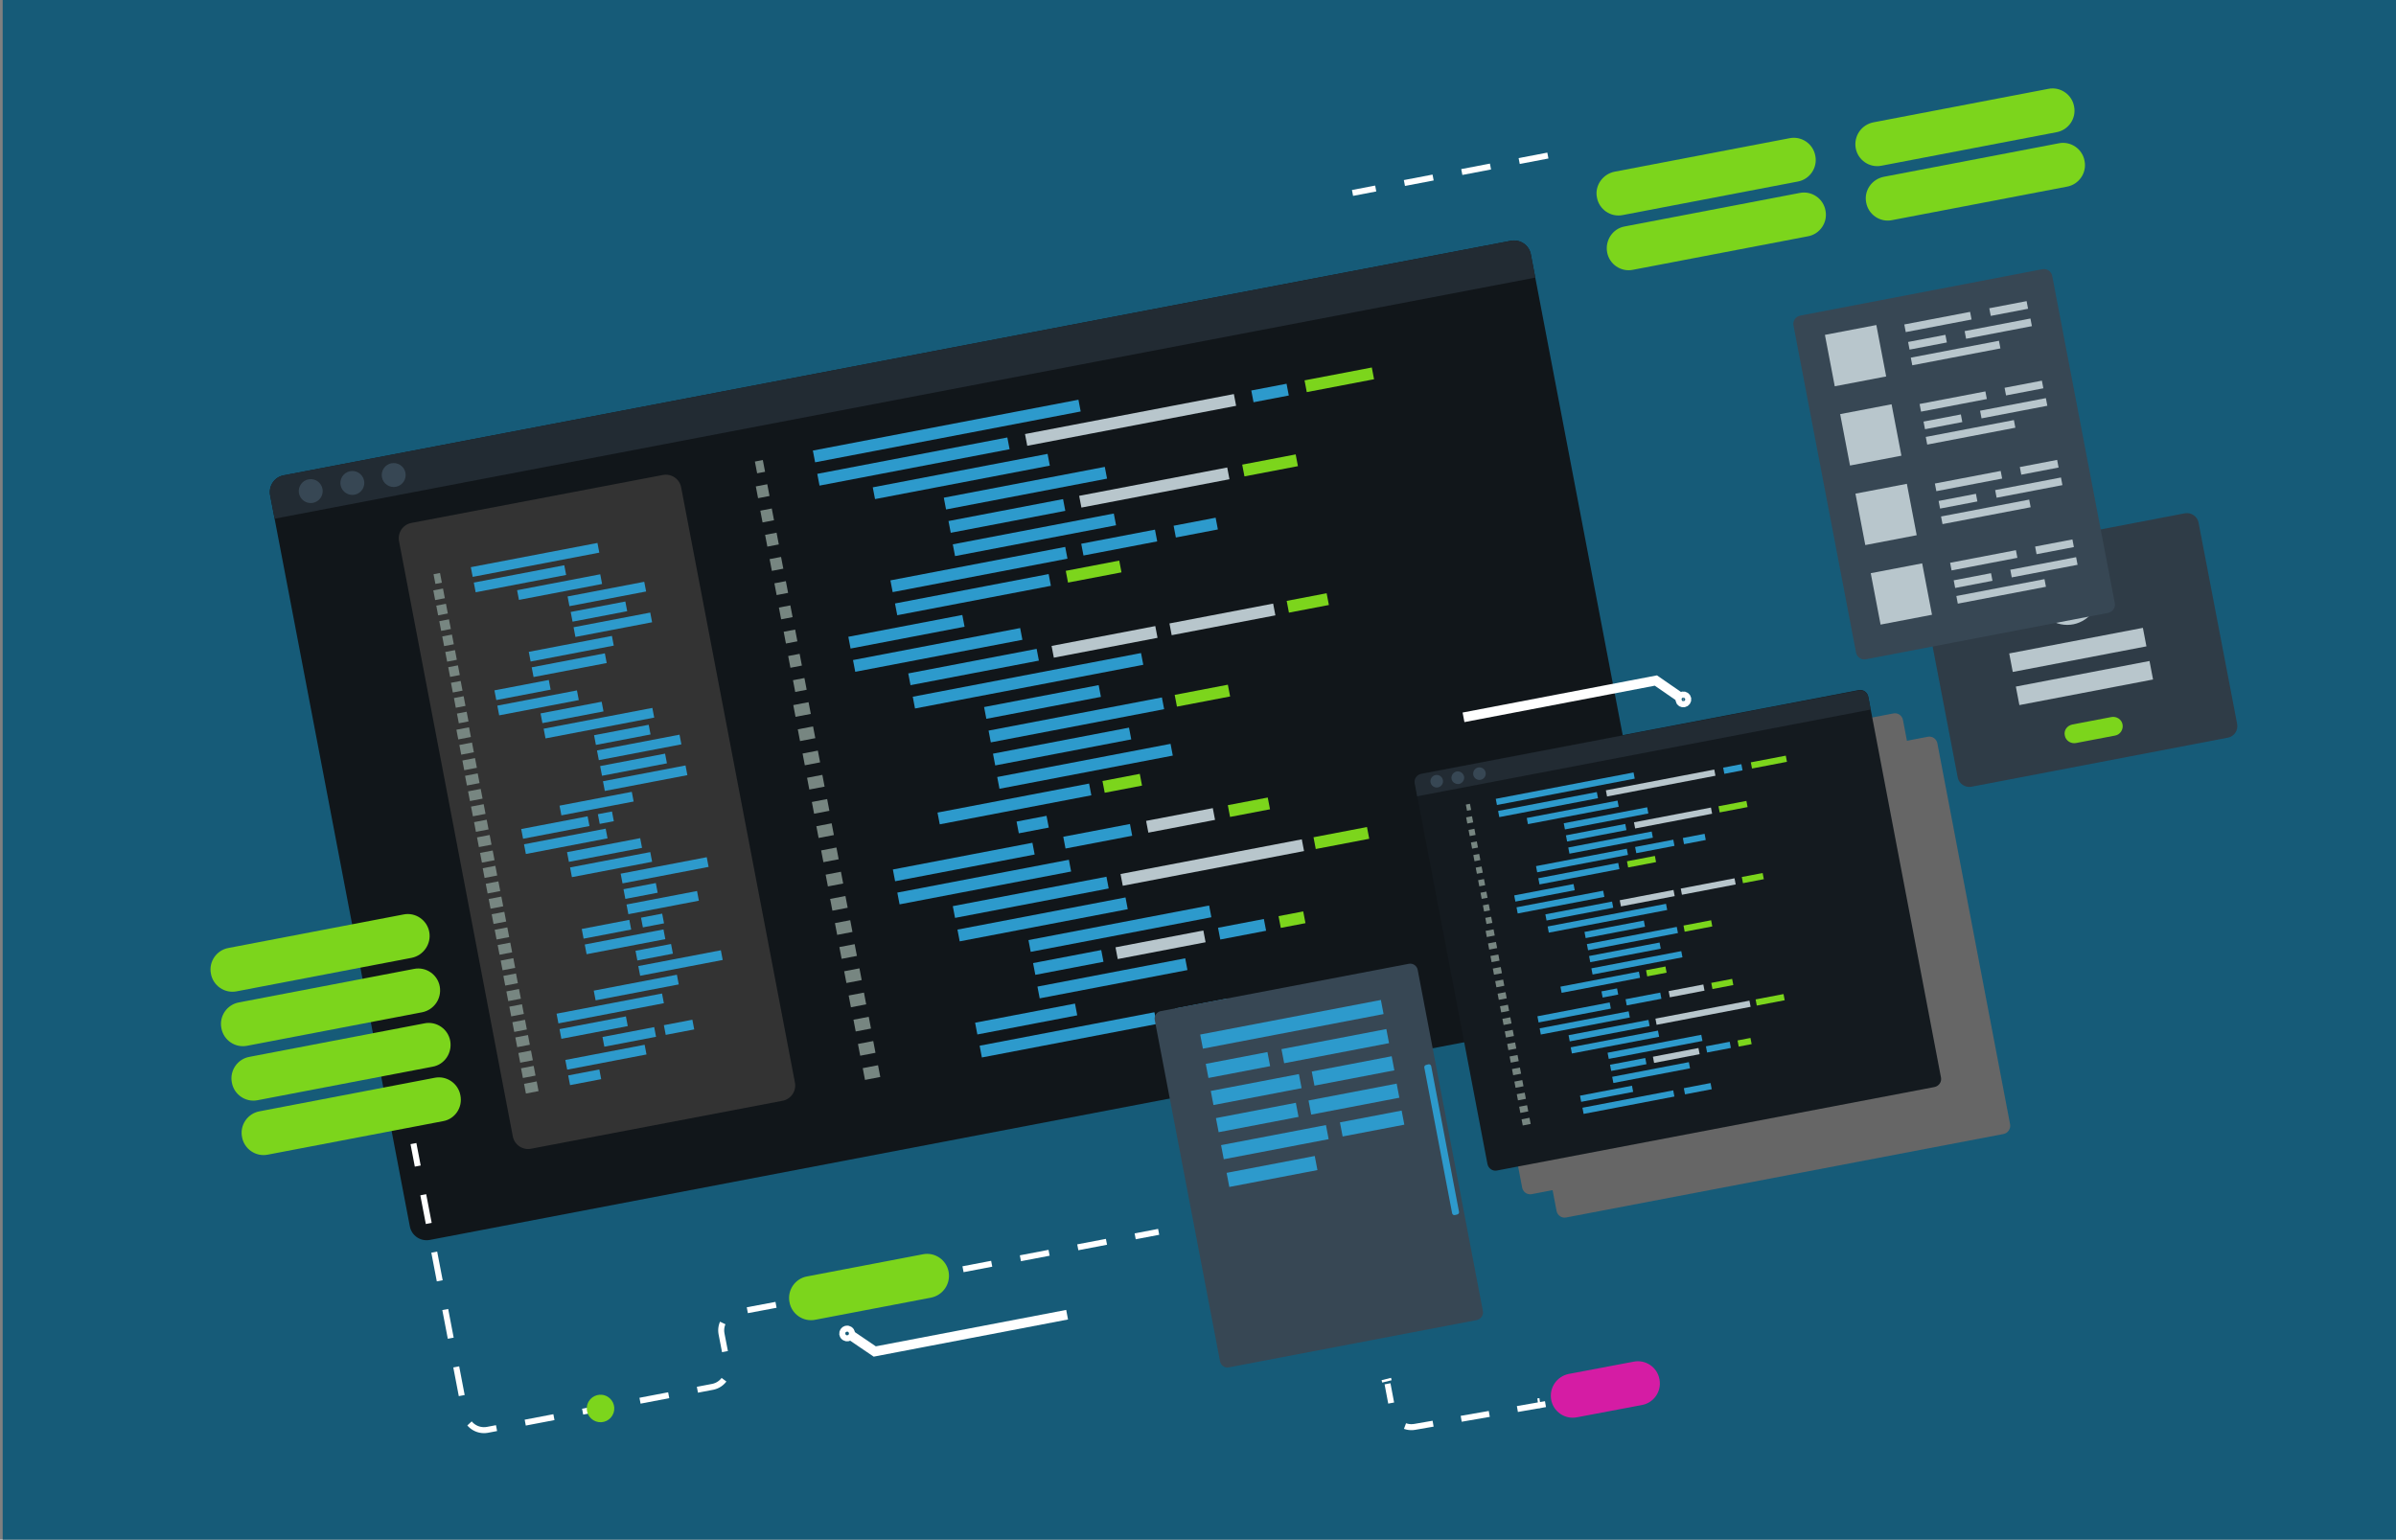 <?xml version="1.0" encoding="utf-8"?>
<!-- Generator: Adobe Illustrator 25.2.1, SVG Export Plug-In . SVG Version: 6.00 Build 0)  -->
<svg version="1.1" id="Layer_1" xmlns="http://www.w3.org/2000/svg" xmlns:xlink="http://www.w3.org/1999/xlink" x="0px" y="0px"
	 viewBox="0 0 800.9 514.7" style="enable-background:new 0 0 800.9 514.7;" xml:space="preserve">
<rect x="0" y="0" width="800.9" height="514.7" fill="#808080" stroke="none"/>
<style type="text/css">
	.st0{fill:#165B78;}
	.st1{fill:#11161A;}
	.st2{fill:#333333;}
	.st3{fill:#778681;}
	.st4{fill:#2D9ACC;}
	.st5{fill:#7CD51C;}
	.st6{fill:#B8C6CC;}
	.st7{fill:#222B33;}
	.st8{fill:#374754;}
	.st9{fill:#D51CA4;}
	.st10{fill:#666666;}
	.st11{fill:#141A1F;}
	.st12{fill:#2F3C47;}
	.st13{fill:none;stroke:#FFFFFF;stroke-width:3.255;stroke-miterlimit:10;}
	.st14{fill:none;stroke:#FFFFFF;stroke-width:2;stroke-miterlimit:10;stroke-dasharray:9.532,9.532;}
	.st15{fill:none;stroke:#FFFFFF;stroke-width:2;stroke-miterlimit:10;stroke-dasharray:9.765;}
</style>
<rect x="0.9" y="-0.3" class="st0" width="800" height="515"/>
<g>
	<g>
		<g>
			<path class="st1" d="M553.9,336.1l-410.2,78.4c-3.1,0.6-6.1-1.4-6.7-4.5L90.3,165.6c-0.6-3.1,1.4-6.1,4.5-6.7L505,80.5
				c3.1-0.6,6.1,1.4,6.7,4.5l46.7,244.4C559,332.5,557,335.5,553.9,336.1z"/>
			<path class="st2" d="M261.5,368l-83.9,16c-2.9,0.6-5.7-1.3-6.2-4.2l-38-198.8c-0.6-2.9,1.3-5.7,4.2-6.2l83.9-16
				c2.9-0.6,5.7,1.3,6.2,4.2l38,198.8C266.3,364.7,264.4,367.5,261.5,368z"/>
			<g>
				
					<rect x="252.7" y="154.1" transform="matrix(0.982 -0.188 0.188 0.982 -24.789 50.48)" class="st3" width="2.7" height="4"/>
				
					<rect x="253" y="162.3" transform="matrix(0.982 -0.188 0.188 0.982 -26.314 50.798)" class="st3" width="3.9" height="4"/>
				
					<rect x="254.5" y="170.4" transform="matrix(0.982 -0.188 0.188 0.982 -27.807 51.233)" class="st3" width="3.9" height="4"/>
				
					<rect x="256.1" y="178.5" transform="matrix(0.982 -0.188 0.188 0.982 -29.299 51.667)" class="st3" width="3.9" height="4"/>
				
					<rect x="257.6" y="186.6" transform="matrix(0.982 -0.188 0.188 0.982 -30.791 52.102)" class="st3" width="3.9" height="4"/>
				
					<rect x="259.2" y="194.7" transform="matrix(0.982 -0.188 0.188 0.982 -32.284 52.538)" class="st3" width="3.9" height="4"/>
				
					<rect x="260.7" y="202.8" transform="matrix(0.982 -0.188 0.188 0.982 -33.776 52.971)" class="st3" width="3.9" height="4"/>
				
					<rect x="262.3" y="210.9" transform="matrix(0.982 -0.188 0.188 0.982 -35.269 53.406)" class="st3" width="3.9" height="4"/>
				
					<rect x="263.8" y="219" transform="matrix(0.982 -0.188 0.188 0.982 -36.761 53.84)" class="st3" width="3.9" height="4"/>
				
					<rect x="265.4" y="227.1" transform="matrix(0.982 -0.188 0.188 0.982 -38.253 54.275)" class="st3" width="3.9" height="4"/>
				
					<rect x="265.5" y="235.3" transform="matrix(0.982 -0.188 0.188 0.982 -39.789 54.559)" class="st3" width="5.2" height="4"/>
				
					<rect x="267" y="243.4" transform="matrix(0.982 -0.188 0.188 0.982 -41.281 54.993)" class="st3" width="5.2" height="4"/>
				
					<rect x="268.6" y="251.5" transform="matrix(0.982 -0.188 0.188 0.982 -42.774 55.428)" class="st3" width="5.2" height="4"/>
				
					<rect x="270.1" y="259.6" transform="matrix(0.982 -0.188 0.188 0.982 -44.267 55.863)" class="st3" width="5.2" height="4"/>
				
					<rect x="271.7" y="267.7" transform="matrix(0.982 -0.188 0.188 0.982 -45.759 56.298)" class="st3" width="5.2" height="4"/>
				
					<rect x="273.2" y="275.8" transform="matrix(0.982 -0.188 0.188 0.982 -47.251 56.732)" class="st3" width="5.2" height="4"/>
				
					<rect x="274.8" y="283.9" transform="matrix(0.982 -0.188 0.188 0.982 -48.744 57.167)" class="st3" width="5.2" height="4"/>
				
					<rect x="276.3" y="292" transform="matrix(0.982 -0.188 0.188 0.982 -50.236 57.601)" class="st3" width="5.2" height="4"/>
				
					<rect x="277.8" y="300.1" transform="matrix(0.982 -0.188 0.188 0.982 -51.728 58.036)" class="st3" width="5.2" height="4"/>
				
					<rect x="279.4" y="308.2" transform="matrix(0.982 -0.188 0.188 0.982 -53.221 58.47)" class="st3" width="5.2" height="4"/>
				
					<rect x="280.9" y="316.2" transform="matrix(0.982 -0.188 0.188 0.982 -54.713 58.905)" class="st3" width="5.2" height="4"/>
				
					<rect x="282.5" y="324.3" transform="matrix(0.982 -0.188 0.188 0.982 -56.205 59.339)" class="st3" width="5.2" height="4"/>
				
					<rect x="284" y="332.4" transform="matrix(0.982 -0.188 0.188 0.982 -57.698 59.774)" class="st3" width="5.2" height="4"/>
				
					<rect x="285.6" y="340.5" transform="matrix(0.982 -0.188 0.188 0.982 -59.19 60.208)" class="st3" width="5.2" height="4"/>
				
					<rect x="287.1" y="348.6" transform="matrix(0.982 -0.188 0.188 0.982 -60.682 60.643)" class="st3" width="5.2" height="4"/>
				
					<rect x="288.7" y="356.7" transform="matrix(0.982 -0.188 0.188 0.982 -62.175 61.078)" class="st3" width="5.2" height="4"/>
				
					<rect x="271.3" y="142.2" transform="matrix(0.982 -0.188 0.188 0.982 -21.438 61.987)" class="st4" width="90.4" height="4"/>
				
					<rect x="273" y="152.4" transform="matrix(0.982 -0.188 0.188 0.982 -23.551 60.077)" class="st4" width="64.7" height="4"/>
				
					<rect x="418.6" y="129.5" transform="matrix(0.982 -0.188 0.188 0.982 -17.147 82.07)" class="st4" width="12" height="4"/>
				
					<rect x="436.3" y="125.1" transform="matrix(0.982 -0.188 0.188 0.982 -15.906 86.332)" class="st5" width="22.9" height="4"/>
				
					<rect x="342.4" y="138.5" transform="matrix(0.982 -0.188 0.188 0.982 -19.653 73.463)" class="st6" width="71.1" height="4"/>
				
					<rect x="291.6" y="157.4" transform="matrix(0.982 -0.188 0.188 0.982 -24.207 63.17)" class="st4" width="59.5" height="4"/>
				
					<rect x="315.4" y="161.3" transform="matrix(0.982 -0.188 0.188 0.982 -24.567 67.278)" class="st4" width="54.8" height="4"/>
				
					<rect x="317.1" y="170.6" transform="matrix(0.982 -0.188 0.188 0.982 -26.418 66.266)" class="st4" width="39" height="4"/>
				
					<rect x="360.7" y="161.1" transform="matrix(0.982 -0.188 0.188 0.982 -23.769 75.367)" class="st6" width="50.4" height="4"/>
				
					<rect x="415.5" y="153.7" transform="matrix(0.982 -0.188 0.188 0.982 -21.69 82.506)" class="st5" width="18.2" height="4"/>
				
					<rect x="430.4" y="199.7" transform="matrix(0.982 -0.188 0.188 0.982 -30.103 85.687)" class="st5" width="13.6" height="4"/>
				
					<rect x="410.7" y="268" transform="matrix(0.982 -0.188 0.188 0.982 -43.279 83.206)" class="st5" width="13.6" height="4"/>
				
					<rect x="439.3" y="278.3" transform="matrix(0.982 -0.188 0.188 0.982 -44.649 89.191)" class="st5" width="18.2" height="4"/>
				
					<rect x="427.7" y="305.6" transform="matrix(0.982 -0.188 0.188 0.982 -50.082 86.571)" class="st5" width="8.4" height="4"/>
				
					<rect x="368.8" y="260" transform="matrix(0.982 -0.188 0.188 0.982 -42.525 75.102)" class="st5" width="12.7" height="4"/>
				
					<rect x="392.9" y="230.7" transform="matrix(0.982 -0.188 0.188 0.982 -36.541 79.615)" class="st5" width="18.1" height="4"/>
				
					<rect x="356.5" y="189.2" transform="matrix(0.982 -0.188 0.188 0.982 -29.402 72.056)" class="st5" width="18.2" height="4"/>
				
					<rect x="318.4" y="176.9" transform="matrix(0.982 -0.188 0.188 0.982 -27.437 68.114)" class="st4" width="54.8" height="4"/>
				
					<rect x="297.5" y="188.5" transform="matrix(0.982 -0.188 0.188 0.982 -29.947 64.841)" class="st4" width="59.5" height="4"/>
				
					<rect x="361.6" y="179.5" transform="matrix(0.982 -0.188 0.188 0.982 -27.421 73.486)" class="st4" width="25.1" height="4"/>
				
					<rect x="299.1" y="196.9" transform="matrix(0.982 -0.188 0.188 0.982 -31.569 64.615)" class="st4" width="52.3" height="4"/>
				
					<rect x="283.6" y="209.3" transform="matrix(0.982 -0.188 0.188 0.982 -34.277 60.662)" class="st4" width="38.8" height="4"/>
				
					<rect x="392.6" y="174.5" transform="matrix(0.982 -0.188 0.188 0.982 -26.039 78.203)" class="st4" width="14.3" height="4"/>
				
					<rect x="285" y="215.4" transform="matrix(0.982 -0.188 0.188 0.982 -35.237 62.711)" class="st4" width="56.9" height="4"/>
				
					<rect x="303.6" y="221.1" transform="matrix(0.982 -0.188 0.188 0.982 -36.103 65.083)" class="st4" width="43.7" height="4"/>
				
					<rect x="351.6" y="212.7" transform="matrix(0.982 -0.188 0.188 0.982 -33.751 73.159)" class="st6" width="35.3" height="4"/>
				
					<rect x="391" y="205.2" transform="matrix(0.982 -0.188 0.188 0.982 -31.637 80.418)" class="st6" width="35.3" height="4"/>
				
					<rect x="304.8" y="225.7" transform="matrix(0.982 -0.188 0.188 0.982 -36.641 68.582)" class="st4" width="77.7" height="4"/>
				<rect x="329" y="232.8" transform="matrix(0.982 -0.188 0.188 0.982 -37.898 69.609)" class="st4" width="39" height="4"/>
				
					<rect x="330.3" y="238.8" transform="matrix(0.982 -0.188 0.188 0.982 -38.805 71.839)" class="st4" width="59" height="4"/>
				
					<rect x="331.9" y="247.7" transform="matrix(0.982 -0.188 0.188 0.982 -40.574 71.109)" class="st4" width="46.3" height="4"/>
				
					<rect x="333.2" y="254.3" transform="matrix(0.982 -0.188 0.188 0.982 -41.675 72.675)" class="st4" width="59" height="4"/>
				
					<rect x="313.3" y="266.9" transform="matrix(0.982 -0.188 0.188 0.982 -44.463 68.447)" class="st4" width="51.6" height="4"/>
				
					<rect x="374.4" y="286.5" transform="matrix(0.982 -0.188 0.188 0.982 -46.968 81.228)" class="st6" width="61.7" height="4"/>
				
					<rect x="298.4" y="286.3" transform="matrix(0.982 -0.188 0.188 0.982 -48.399 65.621)" class="st4" width="47.5" height="4"/>
				
					<rect x="340.1" y="273.8" transform="matrix(0.982 -0.188 0.188 0.982 -45.651 69.713)" class="st4" width="10.2" height="4"/>
				
					<rect x="299.8" y="293" transform="matrix(0.982 -0.188 0.188 0.982 -49.545 67.032)" class="st4" width="58.4" height="4"/>
				
					<rect x="407.4" y="308.8" transform="matrix(0.982 -0.188 0.188 0.982 -50.976 83.501)" class="st4" width="15.6" height="4"/>
				
					<rect x="373" y="314" transform="matrix(0.982 -0.188 0.188 0.982 -52.444 78.46)" class="st6" width="29.9" height="4"/>
				
					<rect x="318.4" y="298.1" transform="matrix(0.982 -0.188 0.188 0.982 -50.224 70.046)" class="st4" width="52.3" height="4"/>
				
					<rect x="319.9" y="305.5" transform="matrix(0.982 -0.188 0.188 0.982 -51.531 70.903)" class="st4" width="57.2" height="4"/>
				
					<rect x="343.6" y="308.6" transform="matrix(0.982 -0.188 0.188 0.982 -51.655 75.821)" class="st4" width="61.5" height="4"/>
				
					<rect x="345.5" y="319.9" transform="matrix(0.982 -0.188 0.188 0.982 -54.1 72.771)" class="st4" width="23.2" height="4"/>
				
					<rect x="346.7" y="325.2" transform="matrix(0.982 -0.188 0.188 0.982 -54.819 75.65)" class="st4" width="50.3" height="4"/>
				
					<rect x="326" y="338.8" transform="matrix(0.982 -0.188 0.188 0.982 -57.881 70.477)" class="st4" width="34" height="4"/>
				
					<rect x="355.6" y="277.7" transform="matrix(0.982 -0.188 0.188 0.982 -45.994 73.881)" class="st4" width="22.7" height="4"/>
				
					<rect x="383.3" y="272.4" transform="matrix(0.982 -0.188 0.188 0.982 -44.508 78.986)" class="st6" width="22.7" height="4"/>
				
					<rect x="327.3" y="344.1" transform="matrix(0.982 -0.188 0.188 0.982 -58.644 73.205)" class="st4" width="59.5" height="4"/>
				
					<rect x="393.1" y="335.6" transform="matrix(0.982 -0.188 0.188 0.982 -56.237 81.47)" class="st4" width="17.5" height="4"/>
			</g>
			<g>
				
					<rect x="145.2" y="191.8" transform="matrix(0.982 -0.188 0.188 0.982 -33.728 30.912)" class="st3" width="2.2" height="3.3"/>
				
					<rect x="145.1" y="197.1" transform="matrix(0.982 -0.188 0.188 0.982 -34.705 31.093)" class="st3" width="3.3" height="3.3"/>
				
					<rect x="146.1" y="202.2" transform="matrix(0.982 -0.188 0.188 0.982 -35.654 31.37)" class="st3" width="3.3" height="3.3"/>
				
					<rect x="147.1" y="207.4" transform="matrix(0.982 -0.188 0.188 0.982 -36.604 31.647)" class="st3" width="3.3" height="3.3"/>
				
					<rect x="148.1" y="212.5" transform="matrix(0.982 -0.188 0.188 0.982 -37.553 31.923)" class="st3" width="3.3" height="3.3"/>
				
					<rect x="149.1" y="217.7" transform="matrix(0.982 -0.188 0.188 0.982 -38.502 32.199)" class="st3" width="3.3" height="3.3"/>
				
					<rect x="150.1" y="222.8" transform="matrix(0.982 -0.188 0.188 0.982 -39.452 32.476)" class="st3" width="3.3" height="3.3"/>
				
					<rect x="151" y="228" transform="matrix(0.982 -0.188 0.188 0.982 -40.401 32.752)" class="st3" width="3.3" height="3.3"/>
				
					<rect x="152" y="233.1" transform="matrix(0.982 -0.188 0.188 0.982 -41.351 33.029)" class="st3" width="3.3" height="3.3"/>
				
					<rect x="153" y="238.3" transform="matrix(0.982 -0.188 0.188 0.982 -42.3 33.305)" class="st3" width="3.3" height="3.3"/>
				
					<rect x="152.8" y="243.6" transform="matrix(0.982 -0.188 0.188 0.982 -43.286 33.457)" class="st3" width="4.3" height="3.3"/>
				
					<rect x="153.8" y="248.7" transform="matrix(0.982 -0.188 0.188 0.982 -44.236 33.734)" class="st3" width="4.3" height="3.3"/>
				
					<rect x="154.8" y="253.9" transform="matrix(0.982 -0.188 0.188 0.982 -45.185 34.01)" class="st3" width="4.3" height="3.3"/>
				
					<rect x="155.7" y="259" transform="matrix(0.982 -0.188 0.188 0.982 -46.134 34.286)" class="st3" width="4.3" height="3.3"/>
				
					<rect x="156.7" y="264.2" transform="matrix(0.982 -0.188 0.188 0.982 -47.084 34.563)" class="st3" width="4.3" height="3.3"/>
				
					<rect x="157.7" y="269.3" transform="matrix(0.982 -0.188 0.188 0.982 -48.034 34.84)" class="st3" width="4.3" height="3.3"/>
				
					<rect x="158.7" y="274.5" transform="matrix(0.982 -0.188 0.188 0.982 -48.983 35.116)" class="st3" width="4.3" height="3.3"/>
				
					<rect x="159.7" y="279.6" transform="matrix(0.982 -0.188 0.188 0.982 -49.933 35.392)" class="st3" width="4.3" height="3.3"/>
				
					<rect x="160.7" y="284.8" transform="matrix(0.982 -0.188 0.188 0.982 -50.882 35.669)" class="st3" width="4.3" height="3.3"/>
				
					<rect x="161.6" y="289.9" transform="matrix(0.982 -0.188 0.188 0.982 -51.832 35.946)" class="st3" width="4.3" height="3.3"/>
				
					<rect x="162.6" y="295.1" transform="matrix(0.982 -0.188 0.188 0.982 -52.781 36.222)" class="st3" width="4.3" height="3.3"/>
				
					<rect x="163.6" y="300.2" transform="matrix(0.982 -0.188 0.188 0.982 -53.731 36.498)" class="st3" width="4.3" height="3.3"/>
				
					<rect x="164.6" y="305.3" transform="matrix(0.982 -0.188 0.188 0.982 -54.679 36.774)" class="st3" width="4.3" height="3.3"/>
				
					<rect x="165.6" y="310.5" transform="matrix(0.982 -0.188 0.188 0.982 -55.63 37.051)" class="st3" width="4.3" height="3.3"/>
				
					<rect x="166.6" y="315.6" transform="matrix(0.982 -0.188 0.188 0.982 -56.579 37.328)" class="st3" width="4.3" height="3.3"/>
				
					<rect x="167.6" y="320.8" transform="matrix(0.982 -0.188 0.188 0.982 -57.529 37.604)" class="st3" width="4.3" height="3.3"/>
				
					<rect x="168.5" y="325.9" transform="matrix(0.982 -0.188 0.188 0.982 -58.477 37.88)" class="st3" width="4.3" height="3.3"/>
				
					<rect x="169.5" y="331.1" transform="matrix(0.982 -0.188 0.188 0.982 -59.428 38.157)" class="st3" width="4.3" height="3.3"/>
				
					<rect x="170.5" y="336.2" transform="matrix(0.982 -0.188 0.188 0.982 -60.377 38.434)" class="st3" width="4.3" height="3.3"/>
				
					<rect x="171.5" y="341.4" transform="matrix(0.982 -0.188 0.188 0.982 -61.327 38.71)" class="st3" width="4.3" height="3.3"/>
				
					<rect x="172.5" y="346.5" transform="matrix(0.982 -0.188 0.188 0.982 -62.276 38.987)" class="st3" width="4.3" height="3.3"/>
				
					<rect x="173.5" y="351.7" transform="matrix(0.982 -0.188 0.188 0.982 -63.226 39.263)" class="st3" width="4.3" height="3.3"/>
				
					<rect x="174.4" y="356.8" transform="matrix(0.982 -0.188 0.188 0.982 -64.175 39.54)" class="st3" width="4.3" height="3.3"/>
				
					<rect x="175.4" y="362" transform="matrix(0.982 -0.188 0.188 0.982 -65.125 39.816)" class="st3" width="4.3" height="3.3"/>
				
					<rect x="157.3" y="185.6" transform="matrix(0.982 -0.188 0.188 0.982 -31.978 36.919)" class="st4" width="43.1" height="3.3"/>
				
					<rect x="158.4" y="191.9" transform="matrix(0.982 -0.188 0.188 0.982 -33.251 36.087)" class="st4" width="30.8" height="3.3"/>
				
					<rect x="172.9" y="194.7" transform="matrix(0.982 -0.188 0.188 0.982 -33.545 38.614)" class="st4" width="28.3" height="3.3"/>
				
					<rect x="189.8" y="197" transform="matrix(0.982 -0.188 0.188 0.982 -33.698 41.625)" class="st4" width="26.1" height="3.3"/>
				
					<rect x="190.9" y="202.9" transform="matrix(0.982 -0.188 0.188 0.982 -34.846 41.22)" class="st4" width="18.6" height="3.3"/>
				
					<rect x="191.8" y="207.3" transform="matrix(0.982 -0.188 0.188 0.982 -35.597 42.178)" class="st4" width="26.1" height="3.3"/>
				
					<rect x="176.8" y="215.3" transform="matrix(0.982 -0.188 0.188 0.982 -37.343 39.719)" class="st4" width="28.3" height="3.3"/>
				
					<rect x="177.8" y="220.8" transform="matrix(0.982 -0.188 0.188 0.982 -38.382 39.689)" class="st4" width="24.9" height="3.3"/>
				
					<rect x="165.4" y="229.1" transform="matrix(0.982 -0.188 0.188 0.982 -40.222 36.907)" class="st4" width="18.5" height="3.3"/>
				
					<rect x="166.3" y="233.4" transform="matrix(0.982 -0.188 0.188 0.982 -40.945 37.961)" class="st4" width="27.1" height="3.3"/>
				
					<rect x="180.8" y="236.6" transform="matrix(0.982 -0.188 0.188 0.982 -41.339 40.144)" class="st4" width="20.8" height="3.3"/>
				
					<rect x="181.7" y="240.2" transform="matrix(0.982 -0.188 0.188 0.982 -41.861 41.889)" class="st4" width="37" height="3.3"/>
				
					<rect x="198.7" y="244.1" transform="matrix(0.982 -0.188 0.188 0.982 -42.442 43.432)" class="st4" width="18.6" height="3.3"/>
				
					<rect x="199.6" y="248.3" transform="matrix(0.982 -0.188 0.188 0.982 -43.14 44.572)" class="st4" width="28.1" height="3.3"/>
				
					<rect x="200.7" y="254.1" transform="matrix(0.982 -0.188 0.188 0.982 -44.249 44.301)" class="st4" width="22.1" height="3.3"/>
				
					<rect x="201.6" y="258.6" transform="matrix(0.982 -0.188 0.188 0.982 -45.039 45.124)" class="st4" width="28.1" height="3.3"/>
				
					<rect x="187.1" y="267.1" transform="matrix(0.982 -0.188 0.188 0.982 -46.917 42.211)" class="st4" width="24.6" height="3.3"/>
				
					<rect x="174.3" y="275.1" transform="matrix(0.982 -0.188 0.188 0.982 -48.659 39.767)" class="st4" width="22.6" height="3.3"/>
				
					<rect x="200.1" y="271.8" transform="matrix(0.982 -0.188 0.188 0.982 -47.749 42.892)" class="st4" width="4.8" height="3.3"/>
				
					<rect x="175.2" y="279.7" transform="matrix(0.982 -0.188 0.188 0.982 -49.471 40.517)" class="st4" width="27.8" height="3.3"/>
				
					<rect x="189.6" y="282.6" transform="matrix(0.982 -0.188 0.188 0.982 -49.776 43.007)" class="st4" width="24.9" height="3.3"/>
				
					<rect x="190.6" y="287.5" transform="matrix(0.982 -0.188 0.188 0.982 -50.664 43.492)" class="st4" width="27.3" height="3.3"/>
				
					<rect x="207.5" y="289.4" transform="matrix(0.982 -0.188 0.188 0.982 -50.705 46.889)" class="st4" width="29.3" height="3.3"/>
				
					<rect x="208.6" y="296.3" transform="matrix(0.982 -0.188 0.188 0.982 -52.136 45.513)" class="st4" width="11" height="3.3"/>
				
					<rect x="209.5" y="300.2" transform="matrix(0.982 -0.188 0.188 0.982 -52.744 46.962)" class="st4" width="24" height="3.3"/>
				
					<rect x="194.6" y="309.1" transform="matrix(0.982 -0.188 0.188 0.982 -54.753 43.599)" class="st4" width="16.2" height="3.3"/>
				
					<rect x="214.5" y="306.2" transform="matrix(0.982 -0.188 0.188 0.982 -53.933 46.419)" class="st4" width="7.2" height="3.3"/>
				
					<rect x="195.5" y="313.3" transform="matrix(0.982 -0.188 0.188 0.982 -55.422 44.838)" class="st4" width="26.8" height="3.3"/>
				
					<rect x="212.6" y="316.8" transform="matrix(0.982 -0.188 0.188 0.982 -55.905 46.717)" class="st4" width="12.1" height="3.3"/>
				
					<rect x="213.4" y="320.4" transform="matrix(0.982 -0.188 0.188 0.982 -56.433 48.442)" class="st4" width="28.1" height="3.3"/>
				
					<rect x="198.5" y="328.6" transform="matrix(0.982 -0.188 0.188 0.982 -58.232 45.802)" class="st4" width="28.3" height="3.3"/>
				
					<rect x="186" y="335.6" transform="matrix(0.982 -0.188 0.188 0.982 -59.704 44.284)" class="st4" width="35.9" height="3.3"/>
				
					<rect x="187.1" y="342" transform="matrix(0.982 -0.188 0.188 0.982 -61.002 43.361)" class="st4" width="22.6" height="3.3"/>
				
					<rect x="201.5" y="345.1" transform="matrix(0.982 -0.188 0.188 0.982 -61.362 45.662)" class="st4" width="17.6" height="3.3"/>
				
					<rect x="222.1" y="341.9" transform="matrix(0.982 -0.188 0.188 0.982 -60.471 48.723)" class="st4" width="9.7" height="3.3"/>
				
					<rect x="189" y="351.9" transform="matrix(0.982 -0.188 0.188 0.982 -62.787 44.307)" class="st4" width="27" height="3.3"/>
				
					<rect x="190.1" y="358.6" transform="matrix(0.982 -0.188 0.188 0.982 -64.166 43.106)" class="st4" width="10.6" height="3.3"/>
			</g>
			<path class="st7" d="M513.2,92.8L91.8,173.4l-1.5-7.8c-0.6-3.1,1.4-6.1,4.5-6.7L505,80.5c3.1-0.6,6.1,1.4,6.7,4.5L513.2,92.8z"/>
			<ellipse transform="matrix(0.989 -0.149 0.149 0.989 -23.339 17.36)" class="st8" cx="103.9" cy="164.1" rx="4" ry="4"/>
			<ellipse transform="matrix(0.972 -0.234 0.234 0.972 -34.514 32.038)" class="st8" cx="117.8" cy="161.5" rx="4" ry="4"/>
			<circle class="st8" cx="131.6" cy="158.8" r="4"/>
		</g>
	</g>
	<path class="st5" d="M311.2,433.8l-38.7,7.4c-4,0.8-7.9-1.9-8.6-5.9v0c-0.8-4,1.9-7.9,5.9-8.6l38.7-7.4c4-0.8,7.9,1.9,8.6,5.9v0
		C317.8,429.2,315.2,433,311.2,433.8z"/>
	<path class="st5" d="M148.1,374.8L89.5,386c-4,0.8-7.9-1.9-8.6-5.9v0c-0.8-4,1.9-7.9,5.9-8.6l58.5-11.2c4-0.8,7.9,1.9,8.6,5.9l0,0
		C154.7,370.2,152.1,374.1,148.1,374.8z"/>
	<path class="st5" d="M144.6,356.6l-58.5,11.2c-4,0.8-7.9-1.9-8.6-5.9v0c-0.8-4,1.9-7.9,5.9-8.6l58.5-11.2c4-0.8,7.9,1.9,8.6,5.9v0
		C151.2,352,148.6,355.9,144.6,356.6z"/>
	<path class="st5" d="M539.7,57.4l58.5-11.2c4-0.8,7.9,1.9,8.6,5.9l0,0c0.8,4-1.9,7.9-5.9,8.6l-58.5,11.2c-4,0.8-7.9-1.9-8.6-5.9
		l0,0C533,62.1,535.7,58.2,539.7,57.4z"/>
	<path class="st5" d="M543.1,75.7l58.5-11.2c4-0.8,7.9,1.9,8.6,5.9v0c0.8,4-1.9,7.9-5.9,8.6l-58.5,11.2c-4,0.8-7.9-1.9-8.6-5.9v0
		C536.5,80.3,539.1,76.4,543.1,75.7z"/>
	<path class="st5" d="M626.2,40.9l58.5-11.2c4-0.8,7.9,1.9,8.6,5.9v0c0.8,4-1.9,7.9-5.9,8.6l-58.5,11.2c-4,0.8-7.9-1.9-8.6-5.9v0
		C619.6,45.5,622.2,41.7,626.2,40.9z"/>
	<path class="st5" d="M629.7,59.1l58.5-11.2c4-0.8,7.9,1.9,8.6,5.9v0c0.8,4-1.9,7.9-5.9,8.6l-58.5,11.2c-4,0.8-7.9-1.9-8.6-5.9v0
		C623,63.7,625.7,59.9,629.7,59.1z"/>
	<path class="st5" d="M141.1,338.4l-58.5,11.2c-4,0.8-7.9-1.9-8.6-5.9v0c-0.8-4,1.9-7.9,5.9-8.6l58.5-11.2c4-0.8,7.9,1.9,8.6,5.9
		l0,0C147.7,333.8,145.1,337.6,141.1,338.4z"/>
	<path class="st5" d="M137.6,320.2l-58.5,11.2c-4,0.8-7.9-1.9-8.6-5.9l0,0c-0.8-4,1.9-7.9,5.9-8.6l58.5-11.2c4-0.8,7.9,1.9,8.6,5.9
		l0,0C144.2,315.5,141.6,319.4,137.6,320.2z"/>
	<path class="st9" d="M524.4,459.3l21.7-4.1c4-0.8,7.9,1.9,8.6,5.9l0,0c0.8,4-1.9,7.9-5.9,8.6l-21.7,4.1c-4,0.8-7.9-1.9-8.6-5.9l0,0
		C517.8,463.9,520.4,460.1,524.4,459.3z"/>
	<g>
		<path class="st10" d="M669.7,379.1L523.5,407c-1.5,0.3-2.9-0.7-3.2-2.2l-24.8-130l148.9-28.5c1.5-0.3,2.9,0.7,3.2,2.2l24.3,127.3
			C672.2,377.3,671.2,378.8,669.7,379.1z"/>
		<path class="st10" d="M658.2,371.2L512,399.2c-1.5,0.3-2.9-0.7-3.2-2.2L484,267l148.9-28.5c1.5-0.3,2.9,0.7,3.2,2.2L660.4,368
			C660.6,369.5,659.7,370.9,658.2,371.2z"/>
		<path class="st11" d="M646.6,363.4l-146.2,27.9c-1.5,0.3-2.9-0.7-3.2-2.2l-24.3-127.3c-0.3-1.5,0.7-2.9,2.2-3.2l146.2-27.9
			c1.5-0.3,2.9,0.7,3.2,2.2l24.3,127.3C649.1,361.7,648.1,363.1,646.6,363.4z"/>
		<g>
			
				<rect x="490.2" y="269" transform="matrix(0.982 -0.188 0.188 0.982 -41.968 96.974)" class="st3" width="1.4" height="2.1"/>
			
				<rect x="490.3" y="273.2" transform="matrix(0.982 -0.188 0.188 0.982 -42.758 97.134)" class="st3" width="2" height="2.1"/>
			
				<rect x="491.1" y="277.4" transform="matrix(0.982 -0.188 0.188 0.982 -43.532 97.359)" class="st3" width="2" height="2.1"/>
			
				<rect x="491.9" y="281.6" transform="matrix(0.982 -0.188 0.188 0.982 -44.308 97.589)" class="st3" width="2" height="2.1"/>
			
				<rect x="492.7" y="285.8" transform="matrix(0.982 -0.188 0.188 0.982 -45.082 97.814)" class="st3" width="2" height="2.1"/>
			<rect x="493.5" y="290" transform="matrix(0.982 -0.188 0.188 0.982 -45.856 98.04)" class="st3" width="2" height="2.1"/>
			
				<rect x="494.3" y="294.2" transform="matrix(0.982 -0.188 0.188 0.982 -46.629 98.261)" class="st3" width="2" height="2.1"/>
			
				<rect x="495.1" y="298.4" transform="matrix(0.982 -0.188 0.188 0.982 -47.404 98.487)" class="st3" width="2" height="2.1"/>
			
				<rect x="495.9" y="302.6" transform="matrix(0.982 -0.188 0.188 0.982 -48.18 98.717)" class="st3" width="2" height="2.1"/>
			
				<rect x="496.7" y="306.8" transform="matrix(0.982 -0.188 0.188 0.982 -48.954 98.943)" class="st3" width="2" height="2.1"/>
			
				<rect x="496.8" y="311.1" transform="matrix(0.982 -0.188 0.188 0.982 -49.75 99.087)" class="st3" width="2.7" height="2.1"/>
			
				<rect x="497.6" y="315.3" transform="matrix(0.982 -0.188 0.188 0.982 -50.524 99.313)" class="st3" width="2.7" height="2.1"/>
			
				<rect x="498.4" y="319.5" transform="matrix(0.982 -0.188 0.188 0.982 -51.299 99.538)" class="st3" width="2.7" height="2.1"/>
			
				<rect x="499.2" y="323.7" transform="matrix(0.982 -0.188 0.188 0.982 -52.073 99.764)" class="st3" width="2.7" height="2.1"/>
			
				<rect x="500" y="327.9" transform="matrix(0.982 -0.188 0.188 0.982 -52.849 99.992)" class="st3" width="2.7" height="2.1"/>
			
				<rect x="500.8" y="332.1" transform="matrix(0.982 -0.188 0.188 0.982 -53.622 100.215)" class="st3" width="2.7" height="2.1"/>
			
				<rect x="501.6" y="336.3" transform="matrix(0.982 -0.188 0.188 0.982 -54.396 100.44)" class="st3" width="2.7" height="2.1"/>
			
				<rect x="502.4" y="340.5" transform="matrix(0.982 -0.188 0.188 0.982 -55.17 100.665)" class="st3" width="2.7" height="2.1"/>
			
				<rect x="503.2" y="344.7" transform="matrix(0.982 -0.188 0.188 0.982 -55.945 100.891)" class="st3" width="2.7" height="2.1"/>
			
				<rect x="504" y="348.9" transform="matrix(0.982 -0.188 0.188 0.982 -56.721 101.12)" class="st3" width="2.7" height="2.1"/>
			
				<rect x="504.8" y="353.1" transform="matrix(0.982 -0.188 0.188 0.982 -57.493 101.342)" class="st3" width="2.7" height="2.1"/>
			
				<rect x="505.6" y="357.3" transform="matrix(0.982 -0.188 0.188 0.982 -58.268 101.567)" class="st3" width="2.7" height="2.1"/>
			
				<rect x="506.4" y="361.5" transform="matrix(0.982 -0.188 0.188 0.982 -59.042 101.793)" class="st3" width="2.7" height="2.1"/>
			
				<rect x="507.2" y="365.7" transform="matrix(0.982 -0.188 0.188 0.982 -59.816 102.019)" class="st3" width="2.7" height="2.1"/>
			
				<rect x="508" y="369.9" transform="matrix(0.982 -0.188 0.188 0.982 -60.592 102.247)" class="st3" width="2.7" height="2.1"/>
			
				<rect x="508.8" y="374.1" transform="matrix(0.982 -0.188 0.188 0.982 -61.365 102.469)" class="st3" width="2.7" height="2.1"/>
			
				<rect x="499.8" y="262.8" transform="matrix(0.982 -0.188 0.188 0.982 -40.228 102.942)" class="st4" width="46.9" height="2.1"/>
			
				<rect x="500.7" y="268.1" transform="matrix(0.982 -0.188 0.188 0.982 -41.324 101.951)" class="st4" width="33.6" height="2.1"/>
			
				<rect x="576.2" y="256.2" transform="matrix(0.982 -0.188 0.188 0.982 -38.002 113.363)" class="st4" width="6.2" height="2.1"/>
			
				<rect x="585.4" y="253.9" transform="matrix(0.982 -0.188 0.188 0.982 -37.358 115.575)" class="st5" width="11.9" height="2.1"/>
			
				<rect x="536.7" y="260.9" transform="matrix(0.982 -0.188 0.188 0.982 -39.302 108.897)" class="st6" width="36.9" height="2.1"/>
			
				<rect x="510.3" y="270.7" transform="matrix(0.982 -0.188 0.188 0.982 -41.665 103.556)" class="st4" width="30.9" height="2.1"/>
			
				<rect x="522.7" y="272.7" transform="matrix(0.982 -0.188 0.188 0.982 -41.852 105.688)" class="st4" width="28.4" height="2.1"/>
			
				<rect x="523.5" y="277.5" transform="matrix(0.982 -0.188 0.188 0.982 -42.812 105.162)" class="st4" width="20.2" height="2.1"/>
			
				<rect x="546.2" y="272.6" transform="matrix(0.982 -0.188 0.188 0.982 -41.437 109.885)" class="st6" width="26.2" height="2.1"/>
			
				<rect x="574.6" y="268.8" transform="matrix(0.982 -0.188 0.188 0.982 -40.359 113.59)" class="st5" width="9.5" height="2.1"/>
			
				<rect x="582.4" y="292.7" transform="matrix(0.982 -0.188 0.188 0.982 -44.724 115.24)" class="st5" width="7.1" height="2.1"/>
			
				<rect x="572.2" y="328.1" transform="matrix(0.982 -0.188 0.188 0.982 -51.56 113.951)" class="st5" width="7.1" height="2.1"/>
			
				<rect x="587" y="333.4" transform="matrix(0.982 -0.188 0.188 0.982 -52.272 117.058)" class="st5" width="9.5" height="2.1"/>
			
				<rect x="581" y="347.6" transform="matrix(0.982 -0.188 0.188 0.982 -55.091 115.699)" class="st5" width="4.4" height="2.1"/>
			
				<rect x="550.4" y="323.9" transform="matrix(0.982 -0.188 0.188 0.982 -51.169 109.747)" class="st5" width="6.6" height="2.1"/>
			
				<rect x="562.9" y="308.7" transform="matrix(0.982 -0.188 0.188 0.982 -48.065 112.089)" class="st5" width="9.4" height="2.1"/>
			
				<rect x="544" y="287.2" transform="matrix(0.982 -0.188 0.188 0.982 -44.361 108.167)" class="st5" width="9.5" height="2.1"/>
			
				<rect x="524.2" y="280.8" transform="matrix(0.982 -0.188 0.188 0.982 -43.341 106.121)" class="st4" width="28.4" height="2.1"/>
			
				<rect x="513.4" y="286.8" transform="matrix(0.982 -0.188 0.188 0.982 -44.643 104.423)" class="st4" width="30.9" height="2.1"/>
			
				<rect x="546.7" y="282.1" transform="matrix(0.982 -0.188 0.188 0.982 -43.332 108.908)" class="st4" width="13" height="2.1"/>
			
				<rect x="514.2" y="291.2" transform="matrix(0.982 -0.188 0.188 0.982 -45.485 104.305)" class="st4" width="27.2" height="2.1"/>
			
				<rect x="506.2" y="297.6" transform="matrix(0.982 -0.188 0.188 0.982 -46.89 102.254)" class="st4" width="20.2" height="2.1"/>
			
				<rect x="562.7" y="279.6" transform="matrix(0.982 -0.188 0.188 0.982 -42.615 111.356)" class="st4" width="7.4" height="2.1"/>
			
				<rect x="506.9" y="300.7" transform="matrix(0.982 -0.188 0.188 0.982 -47.388 103.318)" class="st4" width="29.5" height="2.1"/>
			
				<rect x="516.6" y="303.7" transform="matrix(0.982 -0.188 0.188 0.982 -47.837 104.549)" class="st4" width="22.7" height="2.1"/>
			
				<rect x="541.5" y="299.4" transform="matrix(0.982 -0.188 0.188 0.982 -46.617 108.739)" class="st6" width="18.3" height="2.1"/>
			
				<rect x="561.9" y="295.5" transform="matrix(0.982 -0.188 0.188 0.982 -45.52 112.505)" class="st6" width="18.3" height="2.1"/>
			
				<rect x="517.2" y="306.1" transform="matrix(0.982 -0.188 0.188 0.982 -48.116 106.364)" class="st4" width="40.3" height="2.1"/>
			
				<rect x="529.7" y="309.8" transform="matrix(0.982 -0.188 0.188 0.982 -48.769 106.897)" class="st4" width="20.2" height="2.1"/>
			
				<rect x="530.4" y="312.9" transform="matrix(0.982 -0.188 0.188 0.982 -49.239 108.054)" class="st4" width="30.6" height="2.1"/>
			
				<rect x="531.2" y="317.5" transform="matrix(0.982 -0.188 0.188 0.982 -50.158 107.676)" class="st4" width="24" height="2.1"/>
			
				<rect x="531.9" y="321" transform="matrix(0.982 -0.188 0.188 0.982 -50.729 108.488)" class="st4" width="30.6" height="2.1"/>
			
				<rect x="521.6" y="327.5" transform="matrix(0.982 -0.188 0.188 0.982 -52.175 106.294)" class="st4" width="26.7" height="2.1"/>
			
				<rect x="553.3" y="337.7" transform="matrix(0.982 -0.188 0.188 0.982 -53.475 112.926)" class="st6" width="32" height="2.1"/>
			
				<rect x="513.9" y="337.6" transform="matrix(0.982 -0.188 0.188 0.982 -54.217 104.827)" class="st4" width="24.6" height="2.1"/>
			
				<rect x="535.5" y="331.1" transform="matrix(0.982 -0.188 0.188 0.982 -52.791 106.951)" class="st4" width="5.3" height="2.1"/>
			
				<rect x="514.6" y="341.1" transform="matrix(0.982 -0.188 0.188 0.982 -54.812 105.56)" class="st4" width="30.3" height="2.1"/>
			
				<rect x="570.4" y="349.2" transform="matrix(0.982 -0.188 0.188 0.982 -55.554 114.104)" class="st4" width="8.1" height="2.1"/>
			
				<rect x="552.6" y="352" transform="matrix(0.982 -0.188 0.188 0.982 -56.316 111.49)" class="st6" width="15.5" height="2.1"/>
			
				<rect x="524.3" y="343.7" transform="matrix(0.982 -0.188 0.188 0.982 -55.164 107.124)" class="st4" width="27.2" height="2.1"/>
			
				<rect x="525" y="347.5" transform="matrix(0.982 -0.188 0.188 0.982 -55.842 107.569)" class="st4" width="29.7" height="2.1"/>
			
				<rect x="537.3" y="349.1" transform="matrix(0.982 -0.188 0.188 0.982 -55.907 110.12)" class="st4" width="31.9" height="2.1"/>
			
				<rect x="538.3" y="355" transform="matrix(0.982 -0.188 0.188 0.982 -57.176 108.538)" class="st4" width="12" height="2.1"/>
			
				<rect x="538.9" y="357.7" transform="matrix(0.982 -0.188 0.188 0.982 -57.548 110.031)" class="st4" width="26.1" height="2.1"/>
			
				<rect x="528.2" y="364.8" transform="matrix(0.982 -0.188 0.188 0.982 -59.138 107.347)" class="st4" width="17.7" height="2.1"/>
			
				<rect x="543.5" y="333.1" transform="matrix(0.982 -0.188 0.188 0.982 -52.969 109.113)" class="st4" width="11.8" height="2.1"/>
			
				<rect x="557.9" y="330.4" transform="matrix(0.982 -0.188 0.188 0.982 -52.199 111.763)" class="st6" width="11.8" height="2.1"/>
			
				<rect x="528.9" y="367.6" transform="matrix(0.982 -0.188 0.188 0.982 -59.533 108.763)" class="st4" width="30.9" height="2.1"/>
			
				<rect x="563" y="363.1" transform="matrix(0.982 -0.188 0.188 0.982 -58.285 113.052)" class="st4" width="9.1" height="2.1"/>
		</g>
		<path class="st7" d="M625.3,237.2l-151.6,29l-0.8-4.3c-0.3-1.5,0.7-2.9,2.2-3.2l146.2-27.9c1.5-0.3,2.9,0.7,3.2,2.2L625.3,237.2z"
			/>
		
			<ellipse transform="matrix(0.144 -0.99 0.99 0.144 152.429 698.833)" class="st8" cx="480.1" cy="261.3" rx="2.1" ry="2.1"/>
		<path class="st8" d="M485.2,260.4c-0.2-1.1,0.5-2.2,1.7-2.5c1.1-0.2,2.2,0.5,2.5,1.7c0.2,1.1-0.5,2.2-1.7,2.5
			C486.5,262.2,485.4,261.5,485.2,260.4z"/>
		
			<ellipse transform="matrix(0.184 -0.983 0.983 0.184 149.353 697.042)" class="st8" cx="494.4" cy="258.6" rx="2.1" ry="2.1"/>
	</g>
	<g>
		<path class="st12" d="M744.7,246.6L659,263c-2.1,0.4-4.2-1-4.6-3.1l-12.9-67.3c-0.4-2.1,1-4.2,3.1-4.6l85.7-16.4
			c2.1-0.4,4.2,1,4.6,3.1l12.9,67.3C748.2,244.2,746.8,246.2,744.7,246.6z"/>
		<circle class="st6" cx="691" cy="198.3" r="10.6"/>
		
			<rect x="671.9" y="214.3" transform="matrix(0.982 -0.188 0.188 0.982 -28.482 134.318)" class="st6" width="45.5" height="6.3"/>
		
			<rect x="674.1" y="225.4" transform="matrix(0.982 -0.188 0.188 0.982 -30.516 134.91)" class="st6" width="45.5" height="6.3"/>
		<path class="st5" d="M692.7,242.2l13.1-2.5c1.7-0.3,3.4,0.8,3.7,2.5v0c0.3,1.7-0.8,3.4-2.5,3.7l-13.1,2.5
			c-1.7,0.3-3.4-0.8-3.7-2.5v0C689.8,244.2,690.9,242.6,692.7,242.2z"/>
	</g>
	<g>
		<g>
			<line class="st13" x1="514.8" y1="469" x2="514.1" y2="469.1"/>
			<path class="st14" d="M516.6,469.4l-43.7,7.6c-3.4,0.6-6.6-1.6-7.3-4.9l-1.8-9.5"/>
			<line class="st13" x1="463.6" y1="461.8" x2="463.4" y2="461"/>
		</g>
	</g>
	<line class="st15" x1="321.9" y1="424.3" x2="387.3" y2="411.8"/>
	<line class="st15" x1="517.4" y1="52" x2="452.1" y2="64.5"/>
	<path class="st15" d="M259.4,436.2l-13.3,2.5c-3.4,0.6-5.6,3.9-4.9,7.3l2,10.3c0.6,3.4-1.6,6.6-4.9,7.3L162.9,478
		c-3.4,0.6-6.6-1.6-7.3-4.9l-17.4-90.8"/>
	<g>
		<polyline class="st13" points="284,446.1 292.4,451.8 356.7,439.5 		"/>
		
			<ellipse transform="matrix(0.562 -0.827 0.827 0.562 -244.505 429.558)" class="st13" cx="283.2" cy="445.6" rx="1" ry="1"/>
	</g>
	<g>
		<polyline class="st13" points="561.9,233.3 553.5,227.5 489.2,239.8 		"/>
		<path class="st13" d="M563.7,233.6c-0.1-0.5-0.6-0.9-1.2-0.8c-0.5,0.1-0.9,0.6-0.8,1.2s0.6,0.9,1.2,0.8
			C563.4,234.7,563.8,234.2,563.7,233.6z"/>
	</g>
	
		<ellipse transform="matrix(0.329 -0.944 0.944 0.329 -309.7 505.64)" class="st5" cx="200.9" cy="470.7" rx="4.6" ry="4.6"/>
	<g>
		<path class="st8" d="M704.6,204.9l-80.9,15.5c-1.5,0.3-3-0.7-3.3-2.3l-20.9-109.3c-0.3-1.5,0.7-3,2.3-3.3L682.7,90
			c1.5-0.3,3,0.7,3.3,2.3l20.9,109.3C707.2,203.1,706.2,204.6,704.6,204.9z"/>
		
			<rect x="611.6" y="110.3" transform="matrix(0.982 -0.188 0.188 0.982 -11.319 118.613)" class="st6" width="17.5" height="17.5"/>
		
			<rect x="636.7" y="106.5" transform="matrix(0.982 -0.188 0.188 0.982 -8.723 123.583)" class="st6" width="22.4" height="2.6"/>
		
			<rect x="638.8" y="116.9" transform="matrix(0.982 -0.188 0.188 0.982 -10.559 124.858)" class="st6" width="30" height="2.6"/>
		
			<rect x="665.2" y="102" transform="matrix(0.982 -0.188 0.188 0.982 -7.453 127.945)" class="st6" width="12.7" height="2.6"/>
		
			<rect x="656.7" y="108.5" transform="matrix(-0.982 0.188 -0.188 -0.982 1344.472 92.119)" class="st6" width="22.4" height="2.6"/>
		
			<rect x="637.9" y="113" transform="matrix(-0.982 0.188 -0.188 -0.982 1298.432 105.525)" class="st6" width="12.7" height="2.6"/>
		
			<rect x="616.7" y="136.8" transform="matrix(0.982 -0.188 0.188 0.982 -16.216 120.04)" class="st6" width="17.5" height="17.5"/>
		
			<rect x="641.8" y="133.1" transform="matrix(0.982 -0.188 0.188 0.982 -13.62 125.009)" class="st6" width="22.4" height="2.6"/>
		
			<rect x="643.8" y="143.4" transform="matrix(0.982 -0.188 0.188 0.982 -15.456 126.284)" class="st6" width="30" height="2.6"/>
		
			<rect x="670.3" y="128.6" transform="matrix(0.982 -0.188 0.188 0.982 -12.35 129.37)" class="st6" width="12.7" height="2.6"/>
		
			<rect x="661.7" y="135" transform="matrix(-0.982 0.188 -0.188 -0.982 1359.524 143.815)" class="st6" width="22.4" height="2.6"/>
		
			<rect x="642.9" y="139.5" transform="matrix(-0.982 0.188 -0.188 -0.982 1313.485 157.221)" class="st6" width="12.7" height="2.6"/>
		
			<rect x="621.8" y="163.4" transform="matrix(0.982 -0.188 0.188 0.982 -21.113 121.465)" class="st6" width="17.5" height="17.5"/>
		
			<rect x="646.9" y="159.7" transform="matrix(0.982 -0.188 0.188 0.982 -18.517 126.435)" class="st6" width="22.4" height="2.6"/>
		
			<rect x="648.9" y="170" transform="matrix(0.982 -0.188 0.188 0.982 -20.353 127.71)" class="st6" width="30" height="2.6"/>
		
			<rect x="675.4" y="155.1" transform="matrix(0.982 -0.188 0.188 0.982 -17.247 130.796)" class="st6" width="12.7" height="2.6"/>
		
			<rect x="666.8" y="161.6" transform="matrix(-0.982 0.188 -0.188 -0.982 1374.577 195.511)" class="st6" width="22.4" height="2.6"/>
		
			<rect x="648" y="166.1" transform="matrix(-0.982 0.188 -0.188 -0.982 1328.537 208.916)" class="st6" width="12.7" height="2.6"/>
		
			<rect x="626.9" y="190" transform="matrix(0.982 -0.188 0.188 0.982 -26.01 122.892)" class="st6" width="17.5" height="17.5"/>
		
			<rect x="652" y="186.2" transform="matrix(0.982 -0.188 0.188 0.982 -23.414 127.861)" class="st6" width="22.4" height="2.6"/>
		
			<rect x="654" y="196.6" transform="matrix(0.982 -0.188 0.188 0.982 -25.25 129.136)" class="st6" width="30" height="2.6"/>
		
			<rect x="680.5" y="181.7" transform="matrix(0.982 -0.188 0.188 0.982 -22.144 132.222)" class="st6" width="12.7" height="2.6"/>
		
			<rect x="671.9" y="188.1" transform="matrix(-0.982 0.188 -0.188 -0.982 1389.629 247.207)" class="st6" width="22.4" height="2.6"/>
		
			<rect x="653.1" y="192.7" transform="matrix(-0.982 0.188 -0.188 -0.982 1343.59 260.613)" class="st6" width="12.7" height="2.6"/>
	</g>
	<g>
		<path class="st8" d="M493.6,441.3l-82.8,15.8c-1.4,0.3-2.8-0.7-3-2.1L386,341c-0.3-1.4,0.7-2.8,2.1-3l82.8-15.8
			c1.4-0.3,2.8,0.7,3,2.1l21.8,114.1C495.9,439.7,495,441,493.6,441.3z"/>
		
			<rect x="401.1" y="340.2" transform="matrix(0.982 -0.188 0.188 0.982 -56.651 87.176)" class="st4" width="61.5" height="4.8"/>
		
			<rect x="403.3" y="353.8" transform="matrix(0.982 -0.188 0.188 0.982 -59.516 84.037)" class="st4" width="21" height="4.8"/>
		
			<rect x="428.5" y="347.5" transform="matrix(0.982 -0.188 0.188 0.982 -57.769 90.034)" class="st4" width="35.7" height="4.8"/>
		
			<rect x="404.9" y="362" transform="matrix(0.982 -0.188 0.188 0.982 -60.95 85.337)" class="st4" width="30" height="4.8"/>
		
			<rect x="410.2" y="389.4" transform="matrix(0.982 -0.188 0.188 0.982 -66.009 86.81)" class="st4" width="30" height="4.8"/>
		
			<rect x="438.7" y="355.8" transform="matrix(0.982 -0.188 0.188 0.982 -59.216 91.293)" class="st4" width="27.2" height="4.8"/>
		
			<rect x="448.2" y="373.1" transform="matrix(-0.982 0.188 -0.188 -0.982 979.693 658.097)" class="st4" width="21" height="4.8"/>
		
			<rect x="408.3" y="379.3" transform="matrix(-0.982 0.188 -0.188 -0.982 916.38 676.532)" class="st4" width="35.7" height="4.8"/>
		
			<rect x="437.5" y="364.8" transform="matrix(-0.982 0.188 -0.188 -0.982 965.963 642.95)" class="st4" width="30" height="4.8"/>
		
			<rect x="406.6" y="371" transform="matrix(-0.982 0.188 -0.188 -0.982 903.088 661.257)" class="st4" width="27.2" height="4.8"/>
		<path class="st4" d="M487.1,406l-0.8,0.2c-0.4,0.1-0.8-0.2-0.9-0.6l-9.3-48.7c-0.1-0.4,0.2-0.8,0.6-0.9l0.8-0.2
			c0.4-0.1,0.8,0.2,0.9,0.6l9.3,48.7C487.8,405.5,487.5,405.9,487.1,406z"/>
	</g>
</g>
</svg>
